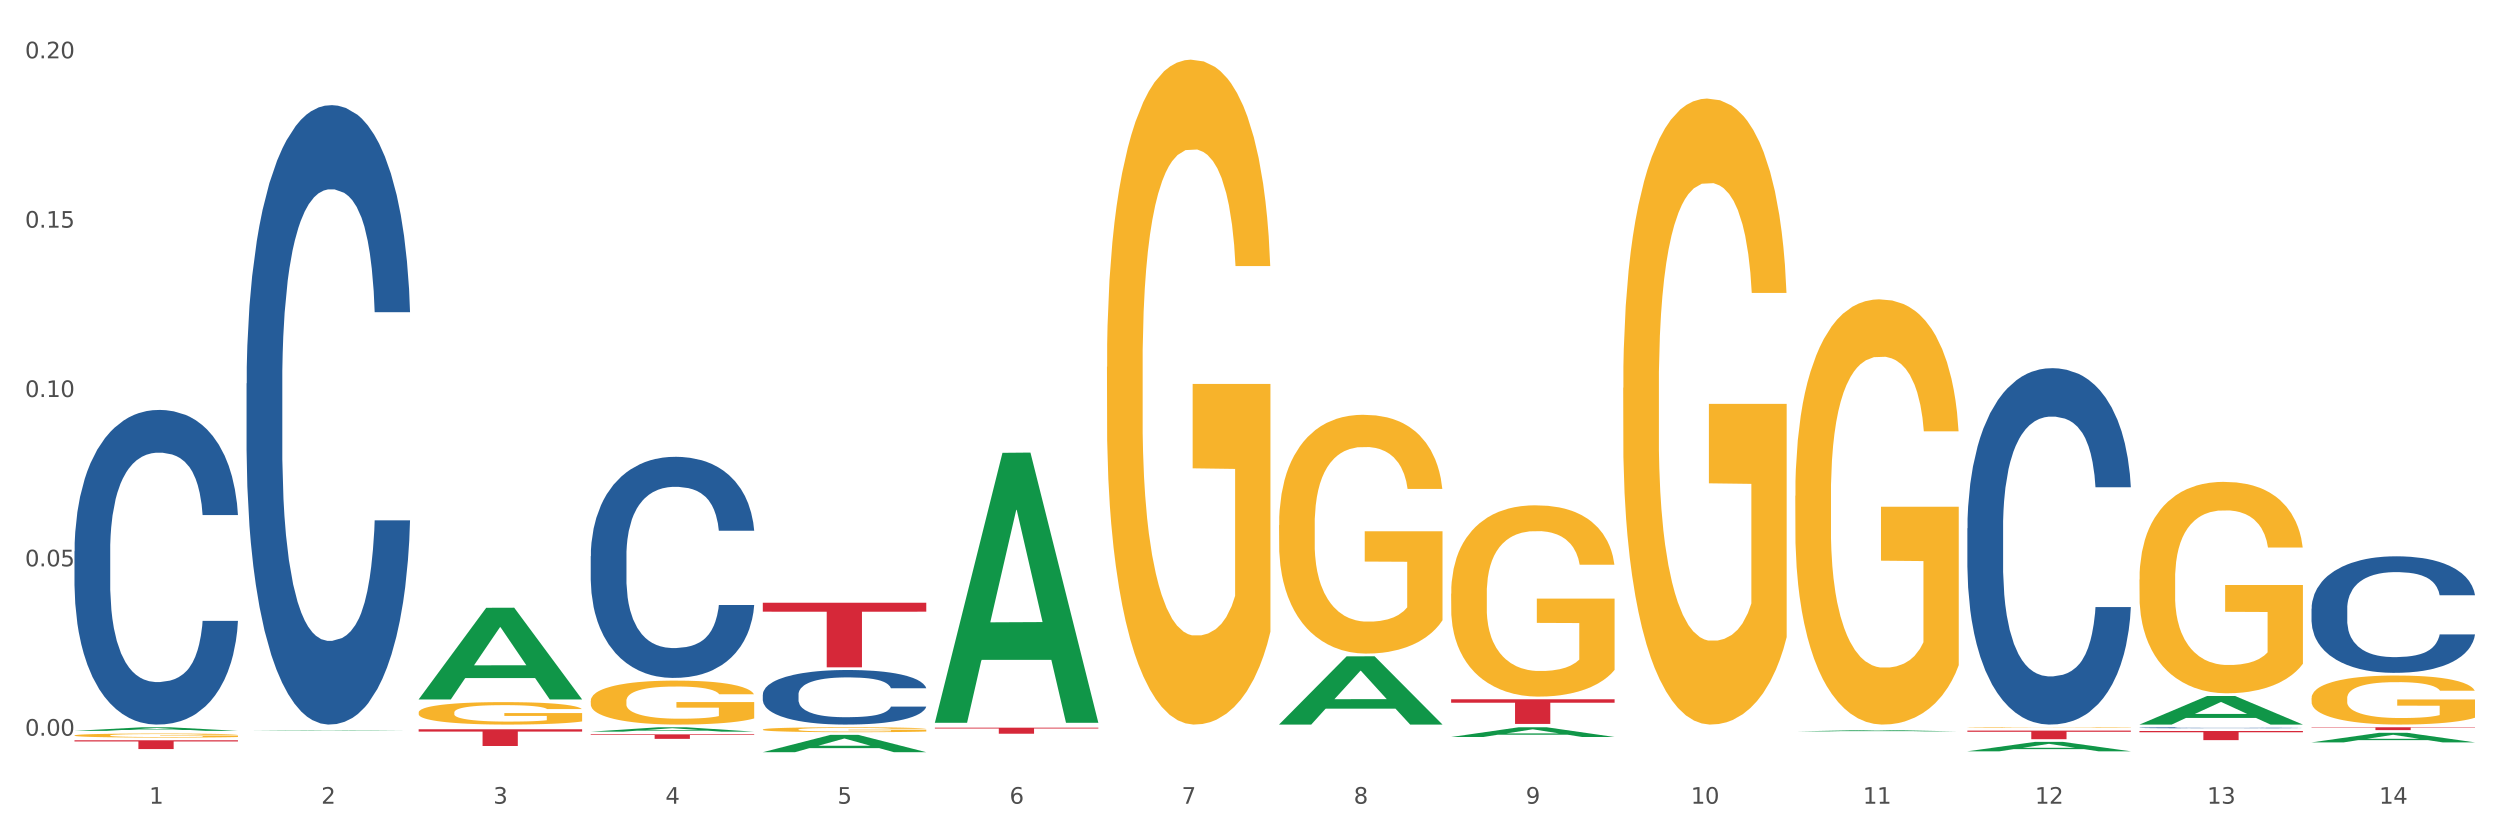 <?xml version="1.0" encoding="utf-8" standalone="no"?>
<!DOCTYPE svg PUBLIC "-//W3C//DTD SVG 1.1//EN"
  "http://www.w3.org/Graphics/SVG/1.1/DTD/svg11.dtd">
<svg xmlns:xlink="http://www.w3.org/1999/xlink" width="1080pt" height="360pt" viewBox="0 0 1080 360" xmlns="http://www.w3.org/2000/svg" version="1.1">
 <rect x="0" y="0" width="1080" height="360" fill="#333333" stroke="none"/>
 <defs>
  <style type="text/css">*{stroke-linejoin: round; stroke-linecap: butt}</style>
 </defs>
 <g id="figure_1">
  <g id="patch_1">
   <path d="M 0 360 
L 1080 360 
L 1080 0 
L 0 0 
z
" style="fill: #ffffff; stroke: #ffffff; stroke-linejoin: miter"/>
  </g>
  <g id="axes_1">
   <g id="matplotlib.axis_1">
    <g id="xtick_1">
     <g id="text_1">
      <!-- 1 -->
      <g style="fill: #4d4d4d" transform="translate(64.432 347.204) scale(0.096 -0.096)">
       <defs>
        <path id="DejaVuSans-31" d="M 794 531 
L 1825 531 
L 1825 4091 
L 703 3866 
L 703 4441 
L 1819 4666 
L 2450 4666 
L 2450 531 
L 3481 531 
L 3481 0 
L 794 0 
L 794 531 
z
" transform="scale(0.016)"/>
       </defs>
       <use xlink:href="#DejaVuSans-31"/>
      </g>
     </g>
    </g>
    <g id="xtick_2">
     <g id="text_2">
      <!-- 2 -->
      <g style="fill: #4d4d4d" transform="translate(138.771 347.204) scale(0.096 -0.096)">
       <defs>
        <path id="DejaVuSans-32" d="M 1228 531 
L 3431 531 
L 3431 0 
L 469 0 
L 469 531 
Q 828 903 1448 1529 
Q 2069 2156 2228 2338 
Q 2531 2678 2651 2914 
Q 2772 3150 2772 3378 
Q 2772 3750 2511 3984 
Q 2250 4219 1831 4219 
Q 1534 4219 1204 4116 
Q 875 4013 500 3803 
L 500 4441 
Q 881 4594 1212 4672 
Q 1544 4750 1819 4750 
Q 2544 4750 2975 4387 
Q 3406 4025 3406 3419 
Q 3406 3131 3298 2873 
Q 3191 2616 2906 2266 
Q 2828 2175 2409 1742 
Q 1991 1309 1228 531 
z
" transform="scale(0.016)"/>
       </defs>
       <use xlink:href="#DejaVuSans-32"/>
      </g>
     </g>
    </g>
    <g id="xtick_3">
     <g id="text_3">
      <!-- 3 -->
      <g style="fill: #4d4d4d" transform="translate(213.109 347.204) scale(0.096 -0.096)">
       <defs>
        <path id="DejaVuSans-33" d="M 2597 2516 
Q 3050 2419 3304 2112 
Q 3559 1806 3559 1356 
Q 3559 666 3084 287 
Q 2609 -91 1734 -91 
Q 1441 -91 1130 -33 
Q 819 25 488 141 
L 488 750 
Q 750 597 1062 519 
Q 1375 441 1716 441 
Q 2309 441 2620 675 
Q 2931 909 2931 1356 
Q 2931 1769 2642 2001 
Q 2353 2234 1838 2234 
L 1294 2234 
L 1294 2753 
L 1863 2753 
Q 2328 2753 2575 2939 
Q 2822 3125 2822 3475 
Q 2822 3834 2567 4026 
Q 2313 4219 1838 4219 
Q 1578 4219 1281 4162 
Q 984 4106 628 3988 
L 628 4550 
Q 988 4650 1302 4700 
Q 1616 4750 1894 4750 
Q 2613 4750 3031 4423 
Q 3450 4097 3450 3541 
Q 3450 3153 3228 2886 
Q 3006 2619 2597 2516 
z
" transform="scale(0.016)"/>
       </defs>
       <use xlink:href="#DejaVuSans-33"/>
      </g>
     </g>
    </g>
    <g id="xtick_4">
     <g id="text_4">
      <!-- 4 -->
      <g style="fill: #4d4d4d" transform="translate(287.448 347.204) scale(0.096 -0.096)">
       <defs>
        <path id="DejaVuSans-34" d="M 2419 4116 
L 825 1625 
L 2419 1625 
L 2419 4116 
z
M 2253 4666 
L 3047 4666 
L 3047 1625 
L 3713 1625 
L 3713 1100 
L 3047 1100 
L 3047 0 
L 2419 0 
L 2419 1100 
L 313 1100 
L 313 1709 
L 2253 4666 
z
" transform="scale(0.016)"/>
       </defs>
       <use xlink:href="#DejaVuSans-34"/>
      </g>
     </g>
    </g>
    <g id="xtick_5">
     <g id="text_5">
      <!-- 5 -->
      <g style="fill: #4d4d4d" transform="translate(361.787 347.204) scale(0.096 -0.096)">
       <defs>
        <path id="DejaVuSans-35" d="M 691 4666 
L 3169 4666 
L 3169 4134 
L 1269 4134 
L 1269 2991 
Q 1406 3038 1543 3061 
Q 1681 3084 1819 3084 
Q 2600 3084 3056 2656 
Q 3513 2228 3513 1497 
Q 3513 744 3044 326 
Q 2575 -91 1722 -91 
Q 1428 -91 1123 -41 
Q 819 9 494 109 
L 494 744 
Q 775 591 1075 516 
Q 1375 441 1709 441 
Q 2250 441 2565 725 
Q 2881 1009 2881 1497 
Q 2881 1984 2565 2268 
Q 2250 2553 1709 2553 
Q 1456 2553 1204 2497 
Q 953 2441 691 2322 
L 691 4666 
z
" transform="scale(0.016)"/>
       </defs>
       <use xlink:href="#DejaVuSans-35"/>
      </g>
     </g>
    </g>
    <g id="xtick_6">
     <g id="text_6">
      <!-- 6 -->
      <g style="fill: #4d4d4d" transform="translate(436.125 347.204) scale(0.096 -0.096)">
       <defs>
        <path id="DejaVuSans-36" d="M 2113 2584 
Q 1688 2584 1439 2293 
Q 1191 2003 1191 1497 
Q 1191 994 1439 701 
Q 1688 409 2113 409 
Q 2538 409 2786 701 
Q 3034 994 3034 1497 
Q 3034 2003 2786 2293 
Q 2538 2584 2113 2584 
z
M 3366 4563 
L 3366 3988 
Q 3128 4100 2886 4159 
Q 2644 4219 2406 4219 
Q 1781 4219 1451 3797 
Q 1122 3375 1075 2522 
Q 1259 2794 1537 2939 
Q 1816 3084 2150 3084 
Q 2853 3084 3261 2657 
Q 3669 2231 3669 1497 
Q 3669 778 3244 343 
Q 2819 -91 2113 -91 
Q 1303 -91 875 529 
Q 447 1150 447 2328 
Q 447 3434 972 4092 
Q 1497 4750 2381 4750 
Q 2619 4750 2861 4703 
Q 3103 4656 3366 4563 
z
" transform="scale(0.016)"/>
       </defs>
       <use xlink:href="#DejaVuSans-36"/>
      </g>
     </g>
    </g>
    <g id="xtick_7">
     <g id="text_7">
      <!-- 7 -->
      <g style="fill: #4d4d4d" transform="translate(510.464 347.204) scale(0.096 -0.096)">
       <defs>
        <path id="DejaVuSans-37" d="M 525 4666 
L 3525 4666 
L 3525 4397 
L 1831 0 
L 1172 0 
L 2766 4134 
L 525 4134 
L 525 4666 
z
" transform="scale(0.016)"/>
       </defs>
       <use xlink:href="#DejaVuSans-37"/>
      </g>
     </g>
    </g>
    <g id="xtick_8">
     <g id="text_8">
      <!-- 8 -->
      <g style="fill: #4d4d4d" transform="translate(584.803 347.204) scale(0.096 -0.096)">
       <defs>
        <path id="DejaVuSans-38" d="M 2034 2216 
Q 1584 2216 1326 1975 
Q 1069 1734 1069 1313 
Q 1069 891 1326 650 
Q 1584 409 2034 409 
Q 2484 409 2743 651 
Q 3003 894 3003 1313 
Q 3003 1734 2745 1975 
Q 2488 2216 2034 2216 
z
M 1403 2484 
Q 997 2584 770 2862 
Q 544 3141 544 3541 
Q 544 4100 942 4425 
Q 1341 4750 2034 4750 
Q 2731 4750 3128 4425 
Q 3525 4100 3525 3541 
Q 3525 3141 3298 2862 
Q 3072 2584 2669 2484 
Q 3125 2378 3379 2068 
Q 3634 1759 3634 1313 
Q 3634 634 3220 271 
Q 2806 -91 2034 -91 
Q 1263 -91 848 271 
Q 434 634 434 1313 
Q 434 1759 690 2068 
Q 947 2378 1403 2484 
z
M 1172 3481 
Q 1172 3119 1398 2916 
Q 1625 2713 2034 2713 
Q 2441 2713 2670 2916 
Q 2900 3119 2900 3481 
Q 2900 3844 2670 4047 
Q 2441 4250 2034 4250 
Q 1625 4250 1398 4047 
Q 1172 3844 1172 3481 
z
" transform="scale(0.016)"/>
       </defs>
       <use xlink:href="#DejaVuSans-38"/>
      </g>
     </g>
    </g>
    <g id="xtick_9">
     <g id="text_9">
      <!-- 9 -->
      <g style="fill: #4d4d4d" transform="translate(659.142 347.204) scale(0.096 -0.096)">
       <defs>
        <path id="DejaVuSans-39" d="M 703 97 
L 703 672 
Q 941 559 1184 500 
Q 1428 441 1663 441 
Q 2288 441 2617 861 
Q 2947 1281 2994 2138 
Q 2813 1869 2534 1725 
Q 2256 1581 1919 1581 
Q 1219 1581 811 2004 
Q 403 2428 403 3163 
Q 403 3881 828 4315 
Q 1253 4750 1959 4750 
Q 2769 4750 3195 4129 
Q 3622 3509 3622 2328 
Q 3622 1225 3098 567 
Q 2575 -91 1691 -91 
Q 1453 -91 1209 -44 
Q 966 3 703 97 
z
M 1959 2075 
Q 2384 2075 2632 2365 
Q 2881 2656 2881 3163 
Q 2881 3666 2632 3958 
Q 2384 4250 1959 4250 
Q 1534 4250 1286 3958 
Q 1038 3666 1038 3163 
Q 1038 2656 1286 2365 
Q 1534 2075 1959 2075 
z
" transform="scale(0.016)"/>
       </defs>
       <use xlink:href="#DejaVuSans-39"/>
      </g>
     </g>
    </g>
    <g id="xtick_10">
     <g id="text_10">
      <!-- 10 -->
      <g style="fill: #4d4d4d" transform="translate(730.426 347.204) scale(0.096 -0.096)">
       <defs>
        <path id="DejaVuSans-30" d="M 2034 4250 
Q 1547 4250 1301 3770 
Q 1056 3291 1056 2328 
Q 1056 1369 1301 889 
Q 1547 409 2034 409 
Q 2525 409 2770 889 
Q 3016 1369 3016 2328 
Q 3016 3291 2770 3770 
Q 2525 4250 2034 4250 
z
M 2034 4750 
Q 2819 4750 3233 4129 
Q 3647 3509 3647 2328 
Q 3647 1150 3233 529 
Q 2819 -91 2034 -91 
Q 1250 -91 836 529 
Q 422 1150 422 2328 
Q 422 3509 836 4129 
Q 1250 4750 2034 4750 
z
" transform="scale(0.016)"/>
       </defs>
       <use xlink:href="#DejaVuSans-31"/>
       <use xlink:href="#DejaVuSans-30" transform="translate(63.623 0)"/>
      </g>
     </g>
    </g>
    <g id="xtick_11">
     <g id="text_11">
      <!-- 11 -->
      <g style="fill: #4d4d4d" transform="translate(804.765 347.204) scale(0.096 -0.096)">
       <use xlink:href="#DejaVuSans-31"/>
       <use xlink:href="#DejaVuSans-31" transform="translate(63.623 0)"/>
      </g>
     </g>
    </g>
    <g id="xtick_12">
     <g id="text_12">
      <!-- 12 -->
      <g style="fill: #4d4d4d" transform="translate(879.104 347.204) scale(0.096 -0.096)">
       <use xlink:href="#DejaVuSans-31"/>
       <use xlink:href="#DejaVuSans-32" transform="translate(63.623 0)"/>
      </g>
     </g>
    </g>
    <g id="xtick_13">
     <g id="text_13">
      <!-- 13 -->
      <g style="fill: #4d4d4d" transform="translate(953.442 347.204) scale(0.096 -0.096)">
       <use xlink:href="#DejaVuSans-31"/>
       <use xlink:href="#DejaVuSans-33" transform="translate(63.623 0)"/>
      </g>
     </g>
    </g>
    <g id="xtick_14">
     <g id="text_14">
      <!-- 14 -->
      <g style="fill: #4d4d4d" transform="translate(1027.781 347.204) scale(0.096 -0.096)">
       <use xlink:href="#DejaVuSans-31"/>
       <use xlink:href="#DejaVuSans-34" transform="translate(63.623 0)"/>
      </g>
     </g>
    </g>
    <g id="xtick_15"/>
    <g id="xtick_16"/>
    <g id="xtick_17"/>
    <g id="xtick_18"/>
    <g id="xtick_19"/>
    <g id="xtick_20"/>
    <g id="xtick_21"/>
    <g id="xtick_22"/>
    <g id="xtick_23"/>
    <g id="xtick_24"/>
    <g id="xtick_25"/>
    <g id="xtick_26"/>
    <g id="xtick_27"/>
   </g>
   <g id="matplotlib.axis_2">
    <g id="ytick_1">
     <g id="text_15">
      <!-- 0.00 -->
      <g style="fill: #4d4d4d" transform="translate(10.8 317.822) scale(0.096 -0.096)">
       <defs>
        <path id="DejaVuSans-2e" d="M 684 794 
L 1344 794 
L 1344 0 
L 684 0 
L 684 794 
z
" transform="scale(0.016)"/>
       </defs>
       <use xlink:href="#DejaVuSans-30"/>
       <use xlink:href="#DejaVuSans-2e" transform="translate(63.623 0)"/>
       <use xlink:href="#DejaVuSans-30" transform="translate(95.41 0)"/>
       <use xlink:href="#DejaVuSans-30" transform="translate(159.033 0)"/>
      </g>
     </g>
    </g>
    <g id="ytick_2">
     <g id="text_16">
      <!-- 0.05 -->
      <g style="fill: #4d4d4d" transform="translate(10.8 244.666) scale(0.096 -0.096)">
       <use xlink:href="#DejaVuSans-30"/>
       <use xlink:href="#DejaVuSans-2e" transform="translate(63.623 0)"/>
       <use xlink:href="#DejaVuSans-30" transform="translate(95.41 0)"/>
       <use xlink:href="#DejaVuSans-35" transform="translate(159.033 0)"/>
      </g>
     </g>
    </g>
    <g id="ytick_3">
     <g id="text_17">
      <!-- 0.10 -->
      <g style="fill: #4d4d4d" transform="translate(10.8 171.51) scale(0.096 -0.096)">
       <use xlink:href="#DejaVuSans-30"/>
       <use xlink:href="#DejaVuSans-2e" transform="translate(63.623 0)"/>
       <use xlink:href="#DejaVuSans-31" transform="translate(95.41 0)"/>
       <use xlink:href="#DejaVuSans-30" transform="translate(159.033 0)"/>
      </g>
     </g>
    </g>
    <g id="ytick_4">
     <g id="text_18">
      <!-- 0.15 -->
      <g style="fill: #4d4d4d" transform="translate(10.8 98.354) scale(0.096 -0.096)">
       <use xlink:href="#DejaVuSans-30"/>
       <use xlink:href="#DejaVuSans-2e" transform="translate(63.623 0)"/>
       <use xlink:href="#DejaVuSans-31" transform="translate(95.41 0)"/>
       <use xlink:href="#DejaVuSans-35" transform="translate(159.033 0)"/>
      </g>
     </g>
    </g>
    <g id="ytick_5">
     <g id="text_19">
      <!-- 0.20 -->
      <g style="fill: #4d4d4d" transform="translate(10.8 25.198) scale(0.096 -0.096)">
       <use xlink:href="#DejaVuSans-30"/>
       <use xlink:href="#DejaVuSans-2e" transform="translate(63.623 0)"/>
       <use xlink:href="#DejaVuSans-32" transform="translate(95.41 0)"/>
       <use xlink:href="#DejaVuSans-30" transform="translate(159.033 0)"/>
      </g>
     </g>
    </g>
    <g id="ytick_6"/>
    <g id="ytick_7"/>
    <g id="ytick_8"/>
    <g id="ytick_9"/>
   </g>
   <g id="PolyCollection_1">
    <path d="M 32.175 315.731 
L 32.248 315.729 
L 61.37 314.177 
L 73.456 314.175 
L 102.797 315.734 
L 88.818 315.734 
L 82.484 315.371 
L 52.415 315.371 
L 52.197 315.376 
L 46.081 315.734 
L 32.175 315.734 
L 32.175 315.731 
L 56.201 315.154 
L 78.698 315.153 
L 67.559 314.507 
L 67.413 314.504 
L 67.267 314.509 
L 56.128 315.153 
L 56.201 315.154 
L 32.175 315.731 
z
" clip-path="url(#pd9a93846da)" style="fill: #109648"/>
    <path d="M 180.852 307.799 
L 180.936 307.79 
L 180.936 307.471 
L 181.103 307.196 
L 181.936 306.531 
L 183.187 305.982 
L 184.104 305.689 
L 185.021 305.45 
L 186.105 305.21 
L 187.439 304.962 
L 189.857 304.599 
L 191.358 304.412 
L 193.192 304.217 
L 196.528 303.934 
L 198.946 303.774 
L 201.447 303.641 
L 205.533 303.481 
L 208.201 303.41 
L 211.036 303.357 
L 214.454 303.322 
L 217.039 303.313 
L 222.709 303.34 
L 227.545 303.419 
L 229.879 303.481 
L 232.881 303.588 
L 234.465 303.659 
L 237.05 303.801 
L 239.718 303.987 
L 241.552 304.146 
L 244.304 304.448 
L 246.388 304.749 
L 248.306 305.122 
L 249.306 305.379 
L 250.057 305.618 
L 250.724 305.893 
L 251.391 306.327 
L 236.383 306.327 
L 235.799 306.017 
L 234.882 305.725 
L 233.548 305.441 
L 232.38 305.264 
L 230.379 305.042 
L 228.545 304.9 
L 226.627 304.794 
L 224.293 304.705 
L 222.458 304.661 
L 219.874 304.625 
L 214.788 304.634 
L 211.369 304.705 
L 209.034 304.794 
L 207.534 304.873 
L 206.2 304.962 
L 204.699 305.086 
L 202.948 305.272 
L 201.697 305.441 
L 200.446 305.654 
L 199.446 305.866 
L 198.529 306.115 
L 197.778 306.381 
L 197.195 306.656 
L 196.694 306.992 
L 196.277 307.551 
L 196.277 308.766 
L 196.444 309.041 
L 196.861 309.404 
L 197.361 309.679 
L 198.195 310.007 
L 198.946 310.229 
L 200.363 310.548 
L 201.947 310.814 
L 203.198 310.982 
L 204.449 311.124 
L 206.616 311.319 
L 209.034 311.479 
L 211.119 311.576 
L 213.954 311.665 
L 215.871 311.7 
L 217.539 311.718 
L 221.625 311.718 
L 224.543 311.692 
L 227.795 311.629 
L 230.296 311.55 
L 232.38 311.452 
L 234.715 311.293 
L 236.216 311.142 
L 236.216 309.289 
L 217.873 309.28 
L 217.873 308.048 
L 251.474 308.048 
L 251.474 311.665 
L 250.057 311.851 
L 248.473 312.02 
L 246.805 312.17 
L 244.304 312.356 
L 241.302 312.534 
L 238.634 312.658 
L 235.799 312.764 
L 232.464 312.862 
L 228.128 312.951 
L 225.46 312.986 
L 222.125 313.013 
L 218.206 313.021 
L 214.788 313.004 
L 211.452 312.959 
L 207.951 312.88 
L 204.532 312.764 
L 201.947 312.649 
L 199.362 312.507 
L 196.611 312.321 
L 194.443 312.144 
L 192.776 311.984 
L 190.941 311.78 
L 188.94 311.514 
L 187.439 311.275 
L 186.105 311.027 
L 184.688 310.707 
L 183.687 310.433 
L 182.687 310.087 
L 182.103 309.83 
L 181.436 309.431 
L 180.936 308.872 
L 180.852 307.799 
z
" clip-path="url(#pd9a93846da)" style="fill: #f7b32b"/>
    <path d="M 626.885 302.094 
L 697.506 302.094 
L 697.506 303.575 
L 669.726 303.585 
L 669.726 312.752 
L 654.497 312.752 
L 654.497 303.585 
L 626.885 303.575 
L 626.885 302.104 
L 626.885 302.094 
z
" clip-path="url(#pd9a93846da)" style="fill: #d62839"/>
    <path d="M 403.869 314.364 
L 474.49 314.364 
L 474.49 314.725 
L 446.71 314.727 
L 446.71 316.959 
L 431.481 316.959 
L 431.481 314.727 
L 403.869 314.725 
L 403.869 314.367 
L 403.869 314.364 
z
" clip-path="url(#pd9a93846da)" style="fill: #d62839"/>
    <path d="M 329.53 260.372 
L 400.152 260.372 
L 400.152 264.251 
L 372.371 264.277 
L 372.371 288.283 
L 357.143 288.283 
L 357.143 264.277 
L 329.53 264.251 
L 329.53 260.399 
L 329.53 260.372 
z
" clip-path="url(#pd9a93846da)" style="fill: #d62839"/>
    <path d="M 255.191 317.24 
L 325.813 317.24 
L 325.813 317.511 
L 298.033 317.513 
L 298.033 319.19 
L 282.804 319.19 
L 282.804 317.513 
L 255.191 317.511 
L 255.191 317.242 
L 255.191 317.24 
z
" clip-path="url(#pd9a93846da)" style="fill: #d62839"/>
    <path d="M 180.852 315.05 
L 251.474 315.05 
L 251.474 316.053 
L 223.694 316.06 
L 223.694 322.269 
L 208.465 322.269 
L 208.465 316.06 
L 180.852 316.053 
L 180.852 315.057 
L 180.852 315.05 
z
" clip-path="url(#pd9a93846da)" style="fill: #d62839"/>
    <path d="M 32.175 319.789 
L 102.797 319.789 
L 102.797 320.318 
L 75.017 320.322 
L 75.017 323.597 
L 59.788 323.597 
L 59.788 320.322 
L 32.175 320.318 
L 32.175 319.792 
L 32.175 319.789 
z
" clip-path="url(#pd9a93846da)" style="fill: #d62839"/>
    <path d="M 32.175 238.162 
L 32.258 238.038 
L 32.258 234.562 
L 32.509 229.845 
L 33.427 221.155 
L 34.596 214.575 
L 36.599 206.878 
L 37.684 203.65 
L 39.104 200.05 
L 42.025 194.215 
L 45.364 189.249 
L 47.702 186.518 
L 49.455 184.78 
L 53.378 181.677 
L 55.632 180.311 
L 57.969 179.194 
L 59.973 178.449 
L 63.312 177.58 
L 65.983 177.207 
L 69.072 177.083 
L 71.66 177.207 
L 75.082 177.704 
L 80.091 179.194 
L 82.011 180.063 
L 84.599 181.553 
L 87.27 183.539 
L 89.44 185.525 
L 91.945 188.38 
L 94.533 192.105 
L 97.037 196.822 
L 98.79 201.167 
L 100.209 205.761 
L 101.461 211.347 
L 102.379 217.43 
L 102.797 222.52 
L 87.52 222.52 
L 87.103 217.927 
L 86.268 212.961 
L 85.434 209.609 
L 84.515 206.878 
L 83.096 203.774 
L 81.844 201.788 
L 79.757 199.429 
L 77.837 197.94 
L 76.251 197.071 
L 74.331 196.326 
L 70.241 195.581 
L 67.319 195.581 
L 65.482 195.829 
L 63.229 196.45 
L 61.309 197.319 
L 59.055 198.809 
L 57.302 200.422 
L 55.549 202.533 
L 54.547 204.023 
L 53.044 206.754 
L 52.043 208.988 
L 50.707 212.837 
L 49.956 215.568 
L 48.62 222.644 
L 48.036 227.858 
L 47.785 231.459 
L 47.618 235.431 
L 47.618 254.798 
L 48.119 263.488 
L 48.537 267.212 
L 49.204 271.433 
L 50.457 276.895 
L 52.293 282.234 
L 54.213 286.082 
L 55.799 288.441 
L 57.302 290.179 
L 58.804 291.544 
L 60.641 292.786 
L 62.143 293.531 
L 64.397 294.276 
L 67.069 294.648 
L 69.155 294.648 
L 73.413 294.027 
L 75.333 293.407 
L 77.169 292.538 
L 79.173 291.172 
L 80.759 289.682 
L 81.677 288.565 
L 83.18 286.206 
L 84.348 283.723 
L 85.35 280.868 
L 86.018 278.385 
L 86.769 274.661 
L 87.353 270.44 
L 87.52 268.205 
L 102.797 268.205 
L 102.463 272.675 
L 101.879 277.02 
L 100.71 282.854 
L 99.792 286.206 
L 98.372 290.303 
L 96.87 293.779 
L 94.783 297.628 
L 92.863 300.483 
L 90.86 302.966 
L 88.689 305.2 
L 84.766 308.304 
L 83.347 309.173 
L 80.341 310.663 
L 78.004 311.532 
L 74.581 312.401 
L 71.075 312.897 
L 67.402 313.021 
L 64.147 312.773 
L 60.557 312.028 
L 58.303 311.283 
L 55.799 310.166 
L 52.877 308.428 
L 50.123 306.318 
L 47.535 303.835 
L 45.114 300.979 
L 42.86 297.752 
L 39.938 292.413 
L 37.768 287.199 
L 36.182 282.358 
L 35.097 278.261 
L 34.011 273.047 
L 33.427 269.447 
L 32.509 260.757 
L 32.175 252.687 
L 32.175 238.162 
z
" clip-path="url(#pd9a93846da)" style="fill: #255c99"/>
    <path d="M 106.514 165.655 
L 106.597 165.411 
L 106.597 158.568 
L 106.848 149.281 
L 107.766 132.174 
L 108.935 119.222 
L 110.938 104.07 
L 112.023 97.716 
L 113.442 90.628 
L 116.364 79.142 
L 119.703 69.367 
L 122.04 63.99 
L 123.794 60.569 
L 127.717 54.459 
L 129.971 51.771 
L 132.308 49.571 
L 134.312 48.105 
L 137.651 46.394 
L 140.322 45.661 
L 143.411 45.417 
L 145.998 45.661 
L 149.421 46.638 
L 154.43 49.571 
L 156.35 51.282 
L 158.937 54.214 
L 161.609 58.125 
L 163.779 62.035 
L 166.283 67.656 
L 168.871 74.987 
L 171.376 84.274 
L 173.129 92.828 
L 174.548 101.87 
L 175.8 112.868 
L 176.718 124.843 
L 177.135 134.863 
L 161.859 134.863 
L 161.442 125.82 
L 160.607 116.045 
L 159.772 109.446 
L 158.854 104.07 
L 157.435 97.96 
L 156.183 94.05 
L 154.096 89.406 
L 152.176 86.474 
L 150.59 84.763 
L 148.67 83.297 
L 144.579 81.83 
L 141.658 81.83 
L 139.821 82.319 
L 137.567 83.541 
L 135.647 85.252 
L 133.393 88.184 
L 131.64 91.361 
L 129.887 95.516 
L 128.886 98.449 
L 127.383 103.825 
L 126.381 108.224 
L 125.046 115.8 
L 124.294 121.177 
L 122.959 135.107 
L 122.374 145.371 
L 122.124 152.458 
L 121.957 160.279 
L 121.957 198.403 
L 122.458 215.511 
L 122.875 222.842 
L 123.543 231.151 
L 124.795 241.905 
L 126.632 252.413 
L 128.552 259.989 
L 130.138 264.633 
L 131.64 268.054 
L 133.143 270.742 
L 134.979 273.186 
L 136.482 274.653 
L 138.736 276.119 
L 141.407 276.852 
L 143.494 276.852 
L 147.751 275.63 
L 149.671 274.408 
L 151.508 272.697 
L 153.511 270.009 
L 155.097 267.076 
L 156.016 264.877 
L 157.518 260.234 
L 158.687 255.346 
L 159.689 249.725 
L 160.357 244.837 
L 161.108 237.506 
L 161.692 229.196 
L 161.859 224.797 
L 177.135 224.797 
L 176.802 233.595 
L 176.217 242.149 
L 175.049 253.635 
L 174.13 260.234 
L 172.711 268.298 
L 171.209 275.141 
L 169.122 282.717 
L 167.202 288.338 
L 165.198 293.226 
L 163.028 297.625 
L 159.104 303.735 
L 157.685 305.445 
L 154.68 308.378 
L 152.343 310.089 
L 148.92 311.8 
L 145.414 312.777 
L 141.741 313.021 
L 138.486 312.533 
L 134.896 311.066 
L 132.642 309.6 
L 130.138 307.401 
L 127.216 303.979 
L 124.461 299.824 
L 121.874 294.937 
L 119.453 289.316 
L 117.199 282.962 
L 114.277 272.453 
L 112.107 262.189 
L 110.521 252.658 
L 109.435 244.593 
L 108.35 234.328 
L 107.766 227.241 
L 106.848 210.134 
L 106.514 194.249 
L 106.514 165.655 
z
" clip-path="url(#pd9a93846da)" style="fill: #255c99"/>
    <path d="M 255.191 240.26 
L 255.275 240.173 
L 255.275 237.73 
L 255.525 234.415 
L 256.443 228.308 
L 257.612 223.685 
L 259.615 218.276 
L 260.701 216.008 
L 262.12 213.478 
L 265.041 209.377 
L 268.381 205.888 
L 270.718 203.968 
L 272.471 202.747 
L 276.394 200.566 
L 278.648 199.606 
L 280.986 198.821 
L 282.989 198.298 
L 286.328 197.687 
L 288.999 197.425 
L 292.088 197.338 
L 294.676 197.425 
L 298.098 197.774 
L 303.107 198.821 
L 305.027 199.432 
L 307.615 200.479 
L 310.286 201.875 
L 312.457 203.271 
L 314.961 205.277 
L 317.549 207.894 
L 320.053 211.209 
L 321.806 214.263 
L 323.225 217.491 
L 324.477 221.417 
L 325.396 225.691 
L 325.813 229.268 
L 310.537 229.268 
L 310.119 226.04 
L 309.284 222.551 
L 308.45 220.195 
L 307.531 218.276 
L 306.112 216.095 
L 304.86 214.699 
L 302.773 213.041 
L 300.853 211.995 
L 299.267 211.384 
L 297.347 210.86 
L 293.257 210.337 
L 290.335 210.337 
L 288.499 210.511 
L 286.245 210.948 
L 284.325 211.558 
L 282.071 212.605 
L 280.318 213.739 
L 278.565 215.222 
L 277.563 216.269 
L 276.06 218.189 
L 275.059 219.759 
L 273.723 222.463 
L 272.972 224.383 
L 271.636 229.355 
L 271.052 233.019 
L 270.801 235.549 
L 270.634 238.341 
L 270.634 251.951 
L 271.135 258.057 
L 271.553 260.675 
L 272.22 263.641 
L 273.473 267.479 
L 275.309 271.231 
L 277.229 273.935 
L 278.815 275.593 
L 280.318 276.814 
L 281.82 277.774 
L 283.657 278.646 
L 285.159 279.17 
L 287.413 279.693 
L 290.085 279.955 
L 292.172 279.955 
L 296.429 279.518 
L 298.349 279.082 
L 300.185 278.472 
L 302.189 277.512 
L 303.775 276.465 
L 304.693 275.68 
L 306.196 274.022 
L 307.364 272.278 
L 308.366 270.271 
L 309.034 268.526 
L 309.785 265.909 
L 310.37 262.943 
L 310.537 261.373 
L 325.813 261.373 
L 325.479 264.513 
L 324.895 267.567 
L 323.726 271.667 
L 322.808 274.022 
L 321.389 276.901 
L 319.886 279.344 
L 317.799 282.048 
L 315.879 284.055 
L 313.876 285.8 
L 311.705 287.37 
L 307.782 289.551 
L 306.363 290.162 
L 303.358 291.209 
L 301.02 291.819 
L 297.598 292.43 
L 294.092 292.779 
L 290.419 292.866 
L 287.163 292.692 
L 283.573 292.168 
L 281.32 291.645 
L 278.815 290.86 
L 275.893 289.638 
L 273.139 288.155 
L 270.551 286.41 
L 268.13 284.404 
L 265.876 282.136 
L 262.955 278.384 
L 260.784 274.72 
L 259.198 271.318 
L 258.113 268.439 
L 257.028 264.775 
L 256.443 262.245 
L 255.525 256.138 
L 255.191 250.468 
L 255.191 240.26 
z
" clip-path="url(#pd9a93846da)" style="fill: #255c99"/>
    <path d="M 329.53 300.034 
L 329.613 300.012 
L 329.613 299.409 
L 329.864 298.591 
L 330.782 297.083 
L 331.951 295.941 
L 333.954 294.606 
L 335.039 294.046 
L 336.458 293.421 
L 339.38 292.409 
L 342.719 291.547 
L 345.057 291.074 
L 346.81 290.772 
L 350.733 290.234 
L 352.987 289.997 
L 355.324 289.803 
L 357.328 289.674 
L 360.667 289.523 
L 363.338 289.458 
L 366.427 289.437 
L 369.015 289.458 
L 372.437 289.544 
L 377.446 289.803 
L 379.366 289.954 
L 381.954 290.212 
L 384.625 290.557 
L 386.795 290.901 
L 389.3 291.397 
L 391.887 292.043 
L 394.392 292.861 
L 396.145 293.615 
L 397.564 294.412 
L 398.816 295.381 
L 399.734 296.437 
L 400.152 297.32 
L 384.875 297.32 
L 384.458 296.523 
L 383.623 295.661 
L 382.788 295.08 
L 381.87 294.606 
L 380.451 294.067 
L 379.199 293.723 
L 377.112 293.314 
L 375.192 293.055 
L 373.606 292.904 
L 371.686 292.775 
L 367.595 292.646 
L 364.674 292.646 
L 362.837 292.689 
L 360.583 292.797 
L 358.663 292.947 
L 356.41 293.206 
L 354.656 293.486 
L 352.903 293.852 
L 351.902 294.111 
L 350.399 294.584 
L 349.397 294.972 
L 348.062 295.64 
L 347.31 296.114 
L 345.975 297.341 
L 345.391 298.246 
L 345.14 298.871 
L 344.973 299.56 
L 344.973 302.92 
L 345.474 304.428 
L 345.891 305.074 
L 346.559 305.806 
L 347.811 306.754 
L 349.648 307.68 
L 351.568 308.348 
L 353.154 308.757 
L 354.656 309.058 
L 356.159 309.295 
L 357.996 309.511 
L 359.498 309.64 
L 361.752 309.769 
L 364.423 309.834 
L 366.51 309.834 
L 370.768 309.726 
L 372.688 309.618 
L 374.524 309.468 
L 376.528 309.231 
L 378.114 308.972 
L 379.032 308.778 
L 380.534 308.369 
L 381.703 307.938 
L 382.705 307.443 
L 383.373 307.012 
L 384.124 306.366 
L 384.708 305.634 
L 384.875 305.246 
L 400.152 305.246 
L 399.818 306.021 
L 399.233 306.775 
L 398.065 307.788 
L 397.146 308.369 
L 395.727 309.08 
L 394.225 309.683 
L 392.138 310.351 
L 390.218 310.846 
L 388.214 311.277 
L 386.044 311.665 
L 382.121 312.203 
L 380.701 312.354 
L 377.696 312.612 
L 375.359 312.763 
L 371.936 312.914 
L 368.43 313 
L 364.757 313.021 
L 361.502 312.978 
L 357.912 312.849 
L 355.658 312.72 
L 353.154 312.526 
L 350.232 312.225 
L 347.477 311.858 
L 344.89 311.428 
L 342.469 310.932 
L 340.215 310.372 
L 337.293 309.446 
L 335.123 308.541 
L 333.537 307.701 
L 332.452 306.991 
L 331.366 306.086 
L 330.782 305.461 
L 329.864 303.954 
L 329.53 302.554 
L 329.53 300.034 
z
" clip-path="url(#pd9a93846da)" style="fill: #255c99"/>
    <path d="M 924.24 315.792 
L 994.861 315.792 
L 994.861 316.341 
L 967.081 316.345 
L 967.081 319.74 
L 951.852 319.74 
L 951.852 316.345 
L 924.24 316.341 
L 924.24 315.796 
L 924.24 315.792 
z
" clip-path="url(#pd9a93846da)" style="fill: #d62839"/>
    <path d="M 849.901 228.229 
L 849.984 228.089 
L 849.984 224.151 
L 850.235 218.808 
L 851.153 208.965 
L 852.322 201.512 
L 854.325 192.794 
L 855.41 189.138 
L 856.829 185.06 
L 859.751 178.451 
L 863.09 172.826 
L 865.428 169.732 
L 867.181 167.764 
L 871.104 164.248 
L 873.358 162.702 
L 875.695 161.436 
L 877.699 160.592 
L 881.038 159.608 
L 883.709 159.186 
L 886.798 159.045 
L 889.386 159.186 
L 892.808 159.749 
L 897.817 161.436 
L 899.737 162.42 
L 902.325 164.108 
L 904.996 166.358 
L 907.166 168.607 
L 909.671 171.842 
L 912.258 176.06 
L 914.763 181.404 
L 916.516 186.325 
L 917.935 191.528 
L 919.187 197.856 
L 920.105 204.746 
L 920.523 210.511 
L 905.246 210.511 
L 904.829 205.309 
L 903.994 199.684 
L 903.159 195.887 
L 902.241 192.794 
L 900.822 189.278 
L 899.57 187.028 
L 897.483 184.357 
L 895.563 182.669 
L 893.977 181.685 
L 892.057 180.841 
L 887.966 179.997 
L 885.045 179.997 
L 883.208 180.279 
L 880.954 180.982 
L 879.034 181.966 
L 876.78 183.654 
L 875.027 185.482 
L 873.274 187.872 
L 872.273 189.559 
L 870.77 192.653 
L 869.768 195.184 
L 868.433 199.543 
L 867.681 202.637 
L 866.346 210.652 
L 865.761 216.558 
L 865.511 220.636 
L 865.344 225.136 
L 865.344 247.072 
L 865.845 256.915 
L 866.262 261.134 
L 866.93 265.915 
L 868.182 272.102 
L 870.019 278.148 
L 871.939 282.507 
L 873.525 285.179 
L 875.027 287.148 
L 876.53 288.695 
L 878.367 290.101 
L 879.869 290.945 
L 882.123 291.788 
L 884.794 292.21 
L 886.881 292.21 
L 891.139 291.507 
L 893.059 290.804 
L 894.895 289.82 
L 896.899 288.273 
L 898.485 286.585 
L 899.403 285.32 
L 900.905 282.648 
L 902.074 279.836 
L 903.076 276.602 
L 903.744 273.789 
L 904.495 269.571 
L 905.079 264.79 
L 905.246 262.259 
L 920.523 262.259 
L 920.189 267.321 
L 919.604 272.242 
L 918.436 278.851 
L 917.517 282.648 
L 916.098 287.288 
L 914.596 291.226 
L 912.509 295.585 
L 910.589 298.819 
L 908.585 301.631 
L 906.415 304.163 
L 902.491 307.678 
L 901.072 308.662 
L 898.067 310.35 
L 895.73 311.334 
L 892.307 312.318 
L 888.801 312.881 
L 885.128 313.021 
L 881.873 312.74 
L 878.283 311.897 
L 876.029 311.053 
L 873.525 309.787 
L 870.603 307.819 
L 867.848 305.428 
L 865.261 302.616 
L 862.84 299.382 
L 860.586 295.726 
L 857.664 289.679 
L 855.494 283.773 
L 853.908 278.289 
L 852.823 273.649 
L 851.737 267.743 
L 851.153 263.665 
L 850.235 253.822 
L 849.901 244.681 
L 849.901 228.229 
z
" clip-path="url(#pd9a93846da)" style="fill: #255c99"/>
    <path d="M 998.578 262.945 
L 998.662 262.899 
L 998.662 261.611 
L 998.912 259.864 
L 999.83 256.645 
L 1000.999 254.208 
L 1003.003 251.357 
L 1004.088 250.161 
L 1005.507 248.827 
L 1008.429 246.666 
L 1011.768 244.827 
L 1014.105 243.815 
L 1015.858 243.171 
L 1019.781 242.022 
L 1022.035 241.516 
L 1024.373 241.102 
L 1026.376 240.826 
L 1029.715 240.504 
L 1032.387 240.366 
L 1035.475 240.32 
L 1038.063 240.366 
L 1041.486 240.55 
L 1046.494 241.102 
L 1048.414 241.424 
L 1051.002 241.976 
L 1053.673 242.711 
L 1055.844 243.447 
L 1058.348 244.505 
L 1060.936 245.884 
L 1063.44 247.632 
L 1065.193 249.241 
L 1066.612 250.943 
L 1067.864 253.012 
L 1068.783 255.265 
L 1069.2 257.151 
L 1053.924 257.151 
L 1053.506 255.449 
L 1052.671 253.61 
L 1051.837 252.368 
L 1050.918 251.357 
L 1049.499 250.207 
L 1048.247 249.471 
L 1046.16 248.598 
L 1044.24 248.046 
L 1042.654 247.724 
L 1040.734 247.448 
L 1036.644 247.172 
L 1033.722 247.172 
L 1031.886 247.264 
L 1029.632 247.494 
L 1027.712 247.816 
L 1025.458 248.368 
L 1023.705 248.965 
L 1021.952 249.747 
L 1020.95 250.299 
L 1019.448 251.311 
L 1018.446 252.138 
L 1017.11 253.564 
L 1016.359 254.576 
L 1015.023 257.197 
L 1014.439 259.128 
L 1014.188 260.462 
L 1014.022 261.933 
L 1014.022 269.107 
L 1014.522 272.326 
L 1014.94 273.705 
L 1015.608 275.269 
L 1016.86 277.292 
L 1018.696 279.269 
L 1020.616 280.695 
L 1022.202 281.569 
L 1023.705 282.212 
L 1025.207 282.718 
L 1027.044 283.178 
L 1028.547 283.454 
L 1030.8 283.73 
L 1033.472 283.868 
L 1035.559 283.868 
L 1039.816 283.638 
L 1041.736 283.408 
L 1043.572 283.086 
L 1045.576 282.58 
L 1047.162 282.028 
L 1048.08 281.615 
L 1049.583 280.741 
L 1050.752 279.821 
L 1051.753 278.764 
L 1052.421 277.844 
L 1053.172 276.464 
L 1053.757 274.901 
L 1053.924 274.073 
L 1069.2 274.073 
L 1068.866 275.729 
L 1068.282 277.338 
L 1067.113 279.499 
L 1066.195 280.741 
L 1064.776 282.258 
L 1063.273 283.546 
L 1061.186 284.972 
L 1059.266 286.029 
L 1057.263 286.949 
L 1055.092 287.777 
L 1051.169 288.926 
L 1049.75 289.248 
L 1046.745 289.8 
L 1044.407 290.122 
L 1040.985 290.444 
L 1037.479 290.628 
L 1033.806 290.674 
L 1030.55 290.582 
L 1026.96 290.306 
L 1024.707 290.03 
L 1022.202 289.616 
L 1019.281 288.972 
L 1016.526 288.19 
L 1013.938 287.271 
L 1011.517 286.213 
L 1009.263 285.017 
L 1006.342 283.04 
L 1004.171 281.109 
L 1002.585 279.315 
L 1001.5 277.798 
L 1000.415 275.867 
L 999.83 274.533 
L 998.912 271.314 
L 998.578 268.325 
L 998.578 262.945 
z
" clip-path="url(#pd9a93846da)" style="fill: #255c99"/>
    <path d="M 998.578 301.621 
L 998.662 301.602 
L 998.662 300.905 
L 998.828 300.305 
L 999.662 298.853 
L 1000.913 297.653 
L 1001.83 297.015 
L 1002.747 296.492 
L 1003.831 295.969 
L 1005.165 295.427 
L 1007.583 294.634 
L 1009.084 294.227 
L 1010.918 293.802 
L 1014.253 293.182 
L 1016.671 292.834 
L 1019.173 292.543 
L 1023.258 292.195 
L 1025.926 292.04 
L 1028.761 291.924 
L 1032.18 291.847 
L 1034.765 291.827 
L 1040.434 291.885 
L 1045.27 292.06 
L 1047.605 292.195 
L 1050.607 292.427 
L 1052.191 292.582 
L 1054.775 292.892 
L 1057.444 293.298 
L 1059.278 293.647 
L 1062.029 294.305 
L 1064.114 294.963 
L 1066.032 295.776 
L 1067.032 296.337 
L 1067.783 296.86 
L 1068.45 297.46 
L 1069.117 298.408 
L 1054.108 298.408 
L 1053.525 297.731 
L 1052.608 297.092 
L 1051.274 296.473 
L 1050.106 296.085 
L 1048.105 295.602 
L 1046.271 295.292 
L 1044.353 295.06 
L 1042.019 294.866 
L 1040.184 294.769 
L 1037.599 294.692 
L 1032.513 294.711 
L 1029.095 294.866 
L 1026.76 295.06 
L 1025.259 295.234 
L 1023.925 295.427 
L 1022.425 295.698 
L 1020.674 296.105 
L 1019.423 296.473 
L 1018.172 296.937 
L 1017.172 297.402 
L 1016.255 297.944 
L 1015.504 298.524 
L 1014.92 299.124 
L 1014.42 299.86 
L 1014.003 301.079 
L 1014.003 303.731 
L 1014.17 304.331 
L 1014.587 305.124 
L 1015.087 305.724 
L 1015.921 306.441 
L 1016.671 306.924 
L 1018.089 307.621 
L 1019.673 308.202 
L 1020.924 308.57 
L 1022.174 308.879 
L 1024.342 309.305 
L 1026.76 309.654 
L 1028.845 309.867 
L 1031.68 310.06 
L 1033.597 310.137 
L 1035.265 310.176 
L 1039.35 310.176 
L 1042.269 310.118 
L 1045.52 309.983 
L 1048.022 309.808 
L 1050.106 309.596 
L 1052.441 309.247 
L 1053.942 308.918 
L 1053.942 304.873 
L 1035.598 304.853 
L 1035.598 302.163 
L 1069.2 302.163 
L 1069.2 310.06 
L 1067.783 310.467 
L 1066.198 310.834 
L 1064.531 311.163 
L 1062.029 311.57 
L 1059.028 311.957 
L 1056.36 312.228 
L 1053.525 312.46 
L 1050.19 312.673 
L 1045.854 312.867 
L 1043.186 312.944 
L 1039.851 313.002 
L 1035.932 313.021 
L 1032.513 312.983 
L 1029.178 312.886 
L 1025.676 312.712 
L 1022.258 312.46 
L 1019.673 312.209 
L 1017.088 311.899 
L 1014.337 311.492 
L 1012.169 311.105 
L 1010.501 310.757 
L 1008.667 310.312 
L 1006.666 309.731 
L 1005.165 309.208 
L 1003.831 308.666 
L 1002.414 307.97 
L 1001.413 307.37 
L 1000.413 306.615 
L 999.829 306.054 
L 999.162 305.183 
L 998.662 303.963 
L 998.578 301.621 
z
" clip-path="url(#pd9a93846da)" style="fill: #f7b32b"/>
    <path d="M 924.24 250.371 
L 924.323 250.288 
L 924.323 247.285 
L 924.49 244.699 
L 925.323 238.442 
L 926.574 233.27 
L 927.491 230.517 
L 928.408 228.265 
L 929.492 226.013 
L 930.826 223.677 
L 933.244 220.257 
L 934.745 218.505 
L 936.58 216.67 
L 939.915 214.001 
L 942.333 212.499 
L 944.834 211.248 
L 948.92 209.746 
L 951.588 209.079 
L 954.423 208.578 
L 957.841 208.245 
L 960.426 208.161 
L 966.096 208.411 
L 970.932 209.162 
L 973.266 209.746 
L 976.268 210.747 
L 977.852 211.415 
L 980.437 212.749 
L 983.105 214.501 
L 984.939 216.003 
L 987.691 218.839 
L 989.775 221.675 
L 991.693 225.179 
L 992.693 227.598 
L 993.444 229.85 
L 994.111 232.436 
L 994.778 236.524 
L 979.77 236.524 
L 979.186 233.604 
L 978.269 230.851 
L 976.935 228.182 
L 975.768 226.513 
L 973.766 224.428 
L 971.932 223.093 
L 970.014 222.092 
L 967.68 221.258 
L 965.845 220.841 
L 963.261 220.507 
L 958.175 220.591 
L 954.756 221.258 
L 952.422 222.092 
L 950.921 222.843 
L 949.587 223.677 
L 948.086 224.845 
L 946.335 226.597 
L 945.084 228.182 
L 943.834 230.184 
L 942.833 232.186 
L 941.916 234.522 
L 941.165 237.024 
L 940.582 239.61 
L 940.081 242.78 
L 939.665 248.035 
L 939.665 259.464 
L 939.831 262.05 
L 940.248 265.47 
L 940.749 268.056 
L 941.582 271.143 
L 942.333 273.228 
L 943.75 276.231 
L 945.334 278.734 
L 946.585 280.319 
L 947.836 281.653 
L 950.004 283.489 
L 952.422 284.99 
L 954.506 285.908 
L 957.341 286.742 
L 959.259 287.076 
L 960.926 287.242 
L 965.012 287.242 
L 967.93 286.992 
L 971.182 286.408 
L 973.683 285.657 
L 975.768 284.74 
L 978.102 283.238 
L 979.603 281.82 
L 979.603 264.386 
L 961.26 264.302 
L 961.26 252.707 
L 994.861 252.707 
L 994.861 286.742 
L 993.444 288.494 
L 991.86 290.079 
L 990.192 291.497 
L 987.691 293.249 
L 984.689 294.917 
L 982.021 296.085 
L 979.186 297.086 
L 975.851 298.003 
L 971.515 298.838 
L 968.847 299.171 
L 965.512 299.422 
L 961.593 299.505 
L 958.175 299.338 
L 954.84 298.921 
L 951.338 298.17 
L 947.919 297.086 
L 945.334 296.001 
L 942.75 294.667 
L 939.998 292.915 
L 937.83 291.247 
L 936.163 289.745 
L 934.328 287.826 
L 932.327 285.324 
L 930.826 283.071 
L 929.492 280.736 
L 928.075 277.733 
L 927.074 275.147 
L 926.074 271.893 
L 925.49 269.474 
L 924.823 265.72 
L 924.323 260.465 
L 924.24 250.371 
z
" clip-path="url(#pd9a93846da)" style="fill: #f7b32b"/>
    <path d="M 849.901 314.315 
L 849.984 314.314 
L 849.984 314.304 
L 850.151 314.296 
L 850.985 314.275 
L 852.235 314.258 
L 853.153 314.249 
L 854.07 314.242 
L 855.154 314.234 
L 856.488 314.226 
L 858.906 314.215 
L 860.407 314.209 
L 862.241 314.203 
L 865.576 314.194 
L 867.994 314.189 
L 870.495 314.185 
L 874.581 314.18 
L 877.249 314.178 
L 880.084 314.176 
L 883.502 314.175 
L 886.087 314.175 
L 891.757 314.176 
L 896.593 314.178 
L 898.927 314.18 
L 901.929 314.184 
L 903.513 314.186 
L 906.098 314.19 
L 908.766 314.196 
L 910.601 314.201 
L 913.352 314.21 
L 915.436 314.22 
L 917.354 314.231 
L 918.355 314.239 
L 919.105 314.247 
L 919.772 314.255 
L 920.439 314.269 
L 905.431 314.269 
L 904.847 314.259 
L 903.93 314.25 
L 902.596 314.241 
L 901.429 314.236 
L 899.428 314.229 
L 897.593 314.224 
L 895.676 314.221 
L 893.341 314.218 
L 891.507 314.217 
L 888.922 314.216 
L 883.836 314.216 
L 880.417 314.218 
L 878.083 314.221 
L 876.582 314.224 
L 875.248 314.226 
L 873.747 314.23 
L 871.996 314.236 
L 870.745 314.241 
L 869.495 314.248 
L 868.494 314.254 
L 867.577 314.262 
L 866.827 314.27 
L 866.243 314.279 
L 865.743 314.29 
L 865.326 314.307 
L 865.326 314.345 
L 865.493 314.353 
L 865.91 314.364 
L 866.41 314.373 
L 867.244 314.383 
L 867.994 314.39 
L 869.411 314.4 
L 870.996 314.408 
L 872.246 314.414 
L 873.497 314.418 
L 875.665 314.424 
L 878.083 314.429 
L 880.167 314.432 
L 883.002 314.435 
L 884.92 314.436 
L 886.587 314.436 
L 890.673 314.436 
L 893.591 314.436 
L 896.843 314.434 
L 899.344 314.431 
L 901.429 314.428 
L 903.763 314.423 
L 905.264 314.419 
L 905.264 314.361 
L 886.921 314.361 
L 886.921 314.322 
L 920.523 314.322 
L 920.523 314.435 
L 919.105 314.441 
L 917.521 314.446 
L 915.853 314.45 
L 913.352 314.456 
L 910.35 314.462 
L 907.682 314.466 
L 904.847 314.469 
L 901.512 314.472 
L 897.177 314.475 
L 894.508 314.476 
L 891.173 314.477 
L 887.254 314.477 
L 883.836 314.476 
L 880.501 314.475 
L 876.999 314.473 
L 873.58 314.469 
L 870.996 314.465 
L 868.411 314.461 
L 865.659 314.455 
L 863.492 314.45 
L 861.824 314.445 
L 859.99 314.438 
L 857.989 314.43 
L 856.488 314.423 
L 855.154 314.415 
L 853.736 314.405 
L 852.736 314.396 
L 851.735 314.386 
L 851.151 314.378 
L 850.484 314.365 
L 849.984 314.348 
L 849.901 314.315 
z
" clip-path="url(#pd9a93846da)" style="fill: #f7b32b"/>
    <path d="M 775.562 214.197 
L 775.645 214.029 
L 775.645 207.989 
L 775.812 202.788 
L 776.646 190.204 
L 777.897 179.801 
L 778.814 174.265 
L 779.731 169.734 
L 780.815 165.204 
L 782.149 160.506 
L 784.567 153.627 
L 786.068 150.104 
L 787.902 146.413 
L 791.237 141.043 
L 793.655 138.023 
L 796.157 135.507 
L 800.242 132.487 
L 802.91 131.144 
L 805.745 130.138 
L 809.164 129.466 
L 811.748 129.299 
L 817.418 129.802 
L 822.254 131.312 
L 824.589 132.487 
L 827.59 134.5 
L 829.175 135.842 
L 831.759 138.527 
L 834.427 142.05 
L 836.262 145.07 
L 839.013 150.775 
L 841.098 156.48 
L 843.015 163.526 
L 844.016 168.392 
L 844.766 172.922 
L 845.433 178.124 
L 846.1 186.345 
L 831.092 186.345 
L 830.509 180.473 
L 829.592 174.936 
L 828.257 169.567 
L 827.09 166.211 
L 825.089 162.016 
L 823.255 159.332 
L 821.337 157.318 
L 819.002 155.641 
L 817.168 154.802 
L 814.583 154.131 
L 809.497 154.298 
L 806.079 155.641 
L 803.744 157.318 
L 802.243 158.829 
L 800.909 160.506 
L 799.408 162.855 
L 797.657 166.379 
L 796.407 169.567 
L 795.156 173.593 
L 794.156 177.62 
L 793.238 182.318 
L 792.488 187.352 
L 791.904 192.553 
L 791.404 198.929 
L 790.987 209.499 
L 790.987 232.485 
L 791.154 237.687 
L 791.571 244.566 
L 792.071 249.767 
L 792.905 255.975 
L 793.655 260.17 
L 795.073 266.21 
L 796.657 271.243 
L 797.908 274.431 
L 799.158 277.116 
L 801.326 280.807 
L 803.744 283.827 
L 805.829 285.673 
L 808.663 287.351 
L 810.581 288.022 
L 812.249 288.357 
L 816.334 288.357 
L 819.253 287.854 
L 822.504 286.679 
L 825.006 285.169 
L 827.09 283.324 
L 829.425 280.304 
L 830.926 277.451 
L 830.926 242.385 
L 812.582 242.217 
L 812.582 218.895 
L 846.184 218.895 
L 846.184 287.351 
L 844.766 290.874 
L 843.182 294.062 
L 841.515 296.914 
L 839.013 300.438 
L 836.012 303.793 
L 833.344 306.142 
L 830.509 308.156 
L 827.174 310.001 
L 822.838 311.679 
L 820.17 312.35 
L 816.835 312.854 
L 812.916 313.021 
L 809.497 312.686 
L 806.162 311.847 
L 802.66 310.337 
L 799.242 308.156 
L 796.657 305.975 
L 794.072 303.29 
L 791.321 299.767 
L 789.153 296.411 
L 787.485 293.391 
L 785.651 289.532 
L 783.65 284.498 
L 782.149 279.968 
L 780.815 275.27 
L 779.398 269.23 
L 778.397 264.029 
L 777.396 257.485 
L 776.813 252.619 
L 776.146 245.069 
L 775.645 234.499 
L 775.562 214.197 
z
" clip-path="url(#pd9a93846da)" style="fill: #f7b32b"/>
    <path d="M 701.223 167.545 
L 701.307 167.298 
L 701.307 158.407 
L 701.474 150.75 
L 702.307 132.226 
L 703.558 116.913 
L 704.475 108.762 
L 705.392 102.094 
L 706.476 95.425 
L 707.81 88.509 
L 710.228 78.383 
L 711.729 73.196 
L 713.563 67.762 
L 716.899 59.859 
L 719.317 55.413 
L 721.818 51.708 
L 725.903 47.262 
L 728.572 45.286 
L 731.406 43.804 
L 734.825 42.816 
L 737.41 42.569 
L 743.08 43.31 
L 747.915 45.533 
L 750.25 47.262 
L 753.252 50.226 
L 754.836 52.202 
L 757.421 56.154 
L 760.089 61.341 
L 761.923 65.786 
L 764.675 74.184 
L 766.759 82.582 
L 768.677 92.955 
L 769.677 100.118 
L 770.428 106.786 
L 771.095 114.443 
L 771.762 126.545 
L 756.754 126.545 
L 756.17 117.901 
L 755.253 109.75 
L 753.919 101.847 
L 752.751 96.907 
L 750.75 90.732 
L 748.916 86.78 
L 746.998 83.816 
L 744.664 81.347 
L 742.829 80.112 
L 740.245 79.124 
L 735.159 79.371 
L 731.74 81.347 
L 729.405 83.816 
L 727.905 86.039 
L 726.571 88.509 
L 725.07 91.967 
L 723.319 97.154 
L 722.068 101.847 
L 720.817 107.774 
L 719.817 113.702 
L 718.9 120.618 
L 718.149 128.027 
L 717.566 135.684 
L 717.065 145.07 
L 716.648 160.63 
L 716.648 194.467 
L 716.815 202.124 
L 717.232 212.25 
L 717.732 219.907 
L 718.566 229.045 
L 719.317 235.22 
L 720.734 244.112 
L 722.318 251.521 
L 723.569 256.214 
L 724.82 260.166 
L 726.987 265.6 
L 729.405 270.046 
L 731.49 272.762 
L 734.325 275.232 
L 736.242 276.22 
L 737.91 276.714 
L 741.996 276.714 
L 744.914 275.973 
L 748.166 274.244 
L 750.667 272.021 
L 752.751 269.305 
L 755.086 264.859 
L 756.587 260.66 
L 756.587 209.039 
L 738.244 208.792 
L 738.244 174.461 
L 771.845 174.461 
L 771.845 275.232 
L 770.428 280.419 
L 768.844 285.112 
L 767.176 289.311 
L 764.675 294.497 
L 761.673 299.437 
L 759.005 302.895 
L 756.17 305.859 
L 752.835 308.576 
L 748.499 311.046 
L 745.831 312.033 
L 742.496 312.774 
L 738.577 313.021 
L 735.159 312.527 
L 731.823 311.293 
L 728.321 309.07 
L 724.903 305.859 
L 722.318 302.648 
L 719.733 298.696 
L 716.982 293.509 
L 714.814 288.57 
L 713.147 284.124 
L 711.312 278.443 
L 709.311 271.033 
L 707.81 264.365 
L 706.476 257.449 
L 705.059 248.558 
L 704.058 240.901 
L 703.058 231.268 
L 702.474 224.106 
L 701.807 212.991 
L 701.307 197.431 
L 701.223 167.545 
z
" clip-path="url(#pd9a93846da)" style="fill: #f7b32b"/>
    <path d="M 626.885 256.482 
L 626.968 256.406 
L 626.968 253.689 
L 627.135 251.349 
L 627.969 245.688 
L 629.219 241.008 
L 630.136 238.517 
L 631.054 236.479 
L 632.138 234.441 
L 633.472 232.328 
L 635.89 229.233 
L 637.39 227.648 
L 639.225 225.988 
L 642.56 223.572 
L 644.978 222.214 
L 647.479 221.081 
L 651.565 219.723 
L 654.233 219.119 
L 657.068 218.666 
L 660.486 218.364 
L 663.071 218.289 
L 668.741 218.515 
L 673.577 219.194 
L 675.911 219.723 
L 678.913 220.629 
L 680.497 221.232 
L 683.082 222.44 
L 685.75 224.025 
L 687.584 225.384 
L 690.336 227.95 
L 692.42 230.516 
L 694.338 233.687 
L 695.339 235.876 
L 696.089 237.914 
L 696.756 240.253 
L 697.423 243.952 
L 682.415 243.952 
L 681.831 241.31 
L 680.914 238.819 
L 679.58 236.404 
L 678.413 234.894 
L 676.412 233.007 
L 674.577 231.8 
L 672.66 230.894 
L 670.325 230.139 
L 668.491 229.762 
L 665.906 229.46 
L 660.82 229.535 
L 657.401 230.139 
L 655.067 230.894 
L 653.566 231.573 
L 652.232 232.328 
L 650.731 233.385 
L 648.98 234.97 
L 647.729 236.404 
L 646.479 238.216 
L 645.478 240.027 
L 644.561 242.14 
L 643.811 244.405 
L 643.227 246.745 
L 642.727 249.613 
L 642.31 254.368 
L 642.31 264.709 
L 642.476 267.049 
L 642.893 270.144 
L 643.394 272.484 
L 644.227 275.276 
L 644.978 277.163 
L 646.395 279.881 
L 647.979 282.145 
L 649.23 283.579 
L 650.481 284.787 
L 652.649 286.448 
L 655.067 287.806 
L 657.151 288.637 
L 659.986 289.391 
L 661.904 289.693 
L 663.571 289.844 
L 667.657 289.844 
L 670.575 289.618 
L 673.827 289.089 
L 676.328 288.41 
L 678.413 287.58 
L 680.747 286.221 
L 682.248 284.938 
L 682.248 269.163 
L 663.905 269.087 
L 663.905 258.595 
L 697.506 258.595 
L 697.506 289.391 
L 696.089 290.976 
L 694.505 292.411 
L 692.837 293.694 
L 690.336 295.279 
L 687.334 296.788 
L 684.666 297.845 
L 681.831 298.751 
L 678.496 299.581 
L 674.16 300.336 
L 671.492 300.638 
L 668.157 300.864 
L 664.238 300.94 
L 660.82 300.789 
L 657.485 300.412 
L 653.983 299.732 
L 650.564 298.751 
L 647.979 297.77 
L 645.395 296.562 
L 642.643 294.977 
L 640.475 293.467 
L 638.808 292.109 
L 636.974 290.373 
L 634.972 288.108 
L 633.472 286.07 
L 632.138 283.957 
L 630.72 281.239 
L 629.72 278.9 
L 628.719 275.956 
L 628.135 273.767 
L 627.468 270.37 
L 626.968 265.615 
L 626.885 256.482 
z
" clip-path="url(#pd9a93846da)" style="fill: #f7b32b"/>
    <path d="M 552.546 226.859 
L 552.629 226.765 
L 552.629 223.373 
L 552.796 220.452 
L 553.63 213.385 
L 554.881 207.543 
L 555.798 204.434 
L 556.715 201.89 
L 557.799 199.346 
L 559.133 196.708 
L 561.551 192.844 
L 563.052 190.866 
L 564.886 188.793 
L 568.221 185.778 
L 570.639 184.082 
L 573.141 182.668 
L 577.226 180.972 
L 579.894 180.218 
L 582.729 179.653 
L 586.148 179.276 
L 588.732 179.182 
L 594.402 179.465 
L 599.238 180.313 
L 601.573 180.972 
L 604.574 182.103 
L 606.158 182.857 
L 608.743 184.364 
L 611.411 186.343 
L 613.246 188.039 
L 615.997 191.243 
L 618.082 194.446 
L 619.999 198.404 
L 621 201.136 
L 621.75 203.68 
L 622.417 206.601 
L 623.084 211.218 
L 608.076 211.218 
L 607.493 207.92 
L 606.575 204.811 
L 605.241 201.796 
L 604.074 199.911 
L 602.073 197.556 
L 600.239 196.048 
L 598.321 194.917 
L 595.986 193.975 
L 594.152 193.504 
L 591.567 193.127 
L 586.481 193.221 
L 583.063 193.975 
L 580.728 194.917 
L 579.227 195.765 
L 577.893 196.708 
L 576.392 198.027 
L 574.641 200.005 
L 573.391 201.796 
L 572.14 204.057 
L 571.139 206.318 
L 570.222 208.957 
L 569.472 211.783 
L 568.888 214.704 
L 568.388 218.285 
L 567.971 224.221 
L 567.971 237.13 
L 568.138 240.051 
L 568.555 243.914 
L 569.055 246.835 
L 569.889 250.321 
L 570.639 252.677 
L 572.057 256.069 
L 573.641 258.895 
L 574.891 260.686 
L 576.142 262.193 
L 578.31 264.266 
L 580.728 265.962 
L 582.812 266.999 
L 585.647 267.941 
L 587.565 268.318 
L 589.233 268.506 
L 593.318 268.506 
L 596.236 268.224 
L 599.488 267.564 
L 601.99 266.716 
L 604.074 265.68 
L 606.409 263.984 
L 607.909 262.382 
L 607.909 242.689 
L 589.566 242.595 
L 589.566 229.498 
L 623.168 229.498 
L 623.168 267.941 
L 621.75 269.92 
L 620.166 271.71 
L 618.499 273.312 
L 615.997 275.29 
L 612.996 277.175 
L 610.327 278.494 
L 607.493 279.625 
L 604.157 280.661 
L 599.822 281.603 
L 597.154 281.98 
L 593.818 282.263 
L 589.9 282.357 
L 586.481 282.169 
L 583.146 281.698 
L 579.644 280.85 
L 576.226 279.625 
L 573.641 278.4 
L 571.056 276.892 
L 568.305 274.914 
L 566.137 273.029 
L 564.469 271.333 
L 562.635 269.166 
L 560.634 266.339 
L 559.133 263.795 
L 557.799 261.157 
L 556.381 257.765 
L 555.381 254.844 
L 554.38 251.169 
L 553.797 248.437 
L 553.13 244.197 
L 552.629 238.26 
L 552.546 226.859 
z
" clip-path="url(#pd9a93846da)" style="fill: #f7b32b"/>
    <path d="M 478.207 158.503 
L 478.291 158.241 
L 478.291 148.797 
L 478.457 140.664 
L 479.291 120.989 
L 480.542 104.724 
L 481.459 96.067 
L 482.376 88.983 
L 483.46 81.9 
L 484.794 74.555 
L 487.212 63.799 
L 488.713 58.29 
L 490.547 52.518 
L 493.882 44.123 
L 496.3 39.401 
L 498.802 35.466 
L 502.887 30.744 
L 505.555 28.645 
L 508.39 27.071 
L 511.809 26.022 
L 514.394 25.759 
L 520.063 26.547 
L 524.899 28.908 
L 527.234 30.744 
L 530.236 33.892 
L 531.82 35.991 
L 534.405 40.188 
L 537.073 45.697 
L 538.907 50.419 
L 541.658 59.339 
L 543.743 68.259 
L 545.661 79.277 
L 546.661 86.885 
L 547.412 93.968 
L 548.079 102.1 
L 548.746 114.955 
L 533.737 114.955 
L 533.154 105.773 
L 532.237 97.116 
L 530.903 88.721 
L 529.735 83.474 
L 527.734 76.916 
L 525.9 72.718 
L 523.982 69.57 
L 521.648 66.947 
L 519.813 65.635 
L 517.228 64.586 
L 512.142 64.848 
L 508.724 66.947 
L 506.389 69.57 
L 504.888 71.931 
L 503.554 74.555 
L 502.054 78.227 
L 500.303 83.737 
L 499.052 88.721 
L 497.801 95.017 
L 496.801 101.313 
L 495.884 108.659 
L 495.133 116.529 
L 494.549 124.662 
L 494.049 134.63 
L 493.632 151.158 
L 493.632 187.098 
L 493.799 195.231 
L 494.216 205.987 
L 494.716 214.119 
L 495.55 223.826 
L 496.3 230.384 
L 497.718 239.829 
L 499.302 247.699 
L 500.553 252.683 
L 501.803 256.881 
L 503.971 262.652 
L 506.389 267.374 
L 508.474 270.26 
L 511.309 272.883 
L 513.226 273.933 
L 514.894 274.458 
L 518.979 274.458 
L 521.898 273.67 
L 525.149 271.834 
L 527.651 269.473 
L 529.735 266.587 
L 532.07 261.865 
L 533.571 257.405 
L 533.571 202.576 
L 515.227 202.314 
L 515.227 165.849 
L 548.829 165.849 
L 548.829 272.883 
L 547.412 278.393 
L 545.827 283.377 
L 544.16 287.837 
L 541.658 293.346 
L 538.657 298.593 
L 535.989 302.266 
L 533.154 305.414 
L 529.819 308.299 
L 525.483 310.923 
L 522.815 311.972 
L 519.48 312.759 
L 515.561 313.021 
L 512.142 312.497 
L 508.807 311.185 
L 505.305 308.824 
L 501.887 305.414 
L 499.302 302.003 
L 496.717 297.806 
L 493.966 292.297 
L 491.798 287.05 
L 490.13 282.328 
L 488.296 276.294 
L 486.295 268.424 
L 484.794 261.341 
L 483.46 253.995 
L 482.043 244.551 
L 481.042 236.418 
L 480.042 226.187 
L 479.458 218.579 
L 478.791 206.774 
L 478.291 190.246 
L 478.207 158.503 
z
" clip-path="url(#pd9a93846da)" style="fill: #f7b32b"/>
    <path d="M 329.53 315.163 
L 329.613 315.161 
L 329.613 315.09 
L 329.78 315.03 
L 330.614 314.883 
L 331.864 314.763 
L 332.782 314.698 
L 333.699 314.645 
L 334.783 314.593 
L 336.117 314.538 
L 338.535 314.458 
L 340.036 314.417 
L 341.87 314.374 
L 345.205 314.312 
L 347.623 314.277 
L 350.124 314.247 
L 354.21 314.212 
L 356.878 314.197 
L 359.713 314.185 
L 363.131 314.177 
L 365.716 314.175 
L 371.386 314.181 
L 376.222 314.199 
L 378.557 314.212 
L 381.558 314.236 
L 383.142 314.251 
L 385.727 314.282 
L 388.395 314.323 
L 390.23 314.359 
L 392.981 314.425 
L 395.066 314.491 
L 396.983 314.573 
L 397.984 314.63 
L 398.734 314.682 
L 399.401 314.743 
L 400.068 314.839 
L 385.06 314.839 
L 384.476 314.77 
L 383.559 314.706 
L 382.225 314.643 
L 381.058 314.604 
L 379.057 314.556 
L 377.222 314.524 
L 375.305 314.501 
L 372.97 314.481 
L 371.136 314.472 
L 368.551 314.464 
L 363.465 314.466 
L 360.046 314.481 
L 357.712 314.501 
L 356.211 314.519 
L 354.877 314.538 
L 353.376 314.565 
L 351.625 314.606 
L 350.375 314.643 
L 349.124 314.69 
L 348.123 314.737 
L 347.206 314.792 
L 346.456 314.85 
L 345.872 314.911 
L 345.372 314.985 
L 344.955 315.108 
L 344.955 315.375 
L 345.122 315.436 
L 345.539 315.516 
L 346.039 315.576 
L 346.873 315.648 
L 347.623 315.697 
L 349.04 315.768 
L 350.625 315.826 
L 351.875 315.863 
L 353.126 315.894 
L 355.294 315.937 
L 357.712 315.972 
L 359.796 315.994 
L 362.631 316.013 
L 364.549 316.021 
L 366.216 316.025 
L 370.302 316.025 
L 373.22 316.019 
L 376.472 316.006 
L 378.973 315.988 
L 381.058 315.967 
L 383.392 315.931 
L 384.893 315.898 
L 384.893 315.49 
L 366.55 315.488 
L 366.55 315.217 
L 400.152 315.217 
L 400.152 316.013 
L 398.734 316.054 
L 397.15 316.091 
L 395.482 316.125 
L 392.981 316.166 
L 389.979 316.205 
L 387.311 316.232 
L 384.476 316.255 
L 381.141 316.277 
L 376.806 316.296 
L 374.137 316.304 
L 370.802 316.31 
L 366.884 316.312 
L 363.465 316.308 
L 360.13 316.298 
L 356.628 316.281 
L 353.209 316.255 
L 350.625 316.23 
L 348.04 316.199 
L 345.288 316.158 
L 343.121 316.119 
L 341.453 316.084 
L 339.619 316.039 
L 337.618 315.98 
L 336.117 315.928 
L 334.783 315.873 
L 333.365 315.803 
L 332.365 315.742 
L 331.364 315.666 
L 330.781 315.609 
L 330.113 315.522 
L 329.613 315.399 
L 329.53 315.163 
z
" clip-path="url(#pd9a93846da)" style="fill: #f7b32b"/>
    <path d="M 255.191 302.801 
L 255.275 302.783 
L 255.275 302.158 
L 255.441 301.621 
L 256.275 300.319 
L 257.526 299.243 
L 258.443 298.671 
L 259.36 298.202 
L 260.444 297.733 
L 261.778 297.248 
L 264.196 296.536 
L 265.697 296.172 
L 267.531 295.79 
L 270.866 295.235 
L 273.284 294.922 
L 275.786 294.662 
L 279.871 294.35 
L 282.539 294.211 
L 285.374 294.107 
L 288.793 294.037 
L 291.377 294.02 
L 297.047 294.072 
L 301.883 294.228 
L 304.218 294.35 
L 307.219 294.558 
L 308.804 294.697 
L 311.388 294.974 
L 314.057 295.339 
L 315.891 295.651 
L 318.642 296.241 
L 320.727 296.831 
L 322.645 297.56 
L 323.645 298.063 
L 324.395 298.532 
L 325.062 299.07 
L 325.73 299.92 
L 310.721 299.92 
L 310.138 299.313 
L 309.221 298.74 
L 307.886 298.185 
L 306.719 297.838 
L 304.718 297.404 
L 302.884 297.126 
L 300.966 296.918 
L 298.631 296.744 
L 296.797 296.658 
L 294.212 296.588 
L 289.126 296.606 
L 285.708 296.744 
L 283.373 296.918 
L 281.872 297.074 
L 280.538 297.248 
L 279.037 297.491 
L 277.286 297.855 
L 276.036 298.185 
L 274.785 298.601 
L 273.785 299.018 
L 272.867 299.503 
L 272.117 300.024 
L 271.533 300.562 
L 271.033 301.221 
L 270.616 302.315 
L 270.616 304.692 
L 270.783 305.23 
L 271.2 305.941 
L 271.7 306.479 
L 272.534 307.121 
L 273.284 307.555 
L 274.702 308.18 
L 276.286 308.701 
L 277.537 309.03 
L 278.787 309.308 
L 280.955 309.69 
L 283.373 310.002 
L 285.458 310.193 
L 288.292 310.366 
L 290.21 310.436 
L 291.878 310.471 
L 295.963 310.471 
L 298.882 310.418 
L 302.133 310.297 
L 304.635 310.141 
L 306.719 309.95 
L 309.054 309.638 
L 310.555 309.343 
L 310.555 305.716 
L 292.211 305.698 
L 292.211 303.286 
L 325.813 303.286 
L 325.813 310.366 
L 324.395 310.731 
L 322.811 311.061 
L 321.144 311.356 
L 318.642 311.72 
L 315.641 312.067 
L 312.973 312.31 
L 310.138 312.518 
L 306.803 312.709 
L 302.467 312.883 
L 299.799 312.952 
L 296.464 313.004 
L 292.545 313.021 
L 289.126 312.987 
L 285.791 312.9 
L 282.289 312.744 
L 278.871 312.518 
L 276.286 312.293 
L 273.701 312.015 
L 270.95 311.651 
L 268.782 311.303 
L 267.114 310.991 
L 265.28 310.592 
L 263.279 310.071 
L 261.778 309.603 
L 260.444 309.117 
L 259.027 308.492 
L 258.026 307.954 
L 257.025 307.278 
L 256.442 306.774 
L 255.775 305.993 
L 255.275 304.9 
L 255.191 302.801 
z
" clip-path="url(#pd9a93846da)" style="fill: #f7b32b"/>
    <path d="M 924.24 314.383 
L 924.323 314.383 
L 924.323 314.371 
L 924.573 314.355 
L 925.492 314.325 
L 926.66 314.303 
L 928.664 314.277 
L 929.749 314.266 
L 931.168 314.253 
L 934.09 314.234 
L 937.429 314.217 
L 939.766 314.207 
L 941.519 314.201 
L 945.443 314.191 
L 947.697 314.186 
L 950.034 314.182 
L 952.037 314.18 
L 955.377 314.177 
L 958.048 314.176 
L 961.136 314.175 
L 963.724 314.176 
L 967.147 314.177 
L 972.155 314.182 
L 974.075 314.185 
L 976.663 314.19 
L 979.335 314.197 
L 981.505 314.204 
L 984.009 314.214 
L 986.597 314.226 
L 989.101 314.242 
L 990.854 314.257 
L 992.273 314.273 
L 993.526 314.292 
L 994.444 314.313 
L 994.861 314.33 
L 979.585 314.33 
L 979.168 314.314 
L 978.333 314.297 
L 977.498 314.286 
L 976.58 314.277 
L 975.161 314.266 
L 973.908 314.259 
L 971.822 314.251 
L 969.902 314.246 
L 968.316 314.243 
L 966.396 314.241 
L 962.305 314.238 
L 959.383 314.238 
L 957.547 314.239 
L 955.293 314.241 
L 953.373 314.244 
L 951.119 314.249 
L 949.366 314.255 
L 947.613 314.262 
L 946.611 314.267 
L 945.109 314.276 
L 944.107 314.284 
L 942.771 314.297 
L 942.02 314.306 
L 940.685 314.331 
L 940.1 314.348 
L 939.85 314.361 
L 939.683 314.374 
L 939.683 314.44 
L 940.184 314.47 
L 940.601 314.483 
L 941.269 314.497 
L 942.521 314.516 
L 944.358 314.534 
L 946.278 314.547 
L 947.864 314.555 
L 949.366 314.561 
L 950.869 314.566 
L 952.705 314.57 
L 954.208 314.572 
L 956.462 314.575 
L 959.133 314.576 
L 961.22 314.576 
L 965.477 314.574 
L 967.397 314.572 
L 969.234 314.569 
L 971.237 314.564 
L 972.823 314.559 
L 973.742 314.555 
L 975.244 314.547 
L 976.413 314.539 
L 977.415 314.529 
L 978.082 314.521 
L 978.834 314.508 
L 979.418 314.494 
L 979.585 314.486 
L 994.861 314.486 
L 994.527 314.501 
L 993.943 314.516 
L 992.774 314.536 
L 991.856 314.547 
L 990.437 314.561 
L 988.934 314.573 
L 986.847 314.586 
L 984.927 314.596 
L 982.924 314.605 
L 980.754 314.612 
L 976.83 314.623 
L 975.411 314.626 
L 972.406 314.631 
L 970.069 314.634 
L 966.646 314.637 
L 963.14 314.638 
L 959.467 314.639 
L 956.211 314.638 
L 952.622 314.635 
L 950.368 314.633 
L 947.864 314.629 
L 944.942 314.623 
L 942.187 314.616 
L 939.599 314.607 
L 937.178 314.598 
L 934.925 314.587 
L 932.003 314.569 
L 929.832 314.551 
L 928.246 314.534 
L 927.161 314.52 
L 926.076 314.502 
L 925.492 314.49 
L 924.573 314.461 
L 924.24 314.433 
L 924.24 314.383 
z
" clip-path="url(#pd9a93846da)" style="fill: #255c99"/>
    <path d="M 998.578 314.175 
L 1069.2 314.175 
L 1069.2 314.347 
L 1041.42 314.348 
L 1041.42 315.41 
L 1026.191 315.41 
L 1026.191 314.348 
L 998.578 314.347 
L 998.578 314.176 
L 998.578 314.175 
z
" clip-path="url(#pd9a93846da)" style="fill: #d62839"/>
    <path d="M 849.901 315.631 
L 920.523 315.631 
L 920.523 316.145 
L 892.742 316.149 
L 892.742 319.334 
L 877.514 319.334 
L 877.514 316.149 
L 849.901 316.145 
L 849.901 315.634 
L 849.901 315.631 
z
" clip-path="url(#pd9a93846da)" style="fill: #d62839"/>
    <path d="M 32.175 317.695 
L 32.258 317.693 
L 32.258 317.636 
L 32.425 317.586 
L 33.259 317.467 
L 34.51 317.368 
L 35.427 317.315 
L 36.344 317.272 
L 37.428 317.229 
L 38.762 317.184 
L 41.18 317.119 
L 42.681 317.085 
L 44.515 317.05 
L 47.85 316.999 
L 50.268 316.97 
L 52.77 316.946 
L 56.855 316.918 
L 59.523 316.905 
L 62.358 316.895 
L 65.777 316.889 
L 68.361 316.887 
L 74.031 316.892 
L 78.867 316.906 
L 81.202 316.918 
L 84.203 316.937 
L 85.788 316.949 
L 88.372 316.975 
L 91.04 317.009 
L 92.875 317.037 
L 95.626 317.092 
L 97.711 317.146 
L 99.628 317.213 
L 100.629 317.259 
L 101.379 317.302 
L 102.046 317.352 
L 102.713 317.43 
L 87.705 317.43 
L 87.122 317.374 
L 86.204 317.321 
L 84.87 317.27 
L 83.703 317.238 
L 81.702 317.198 
L 79.868 317.173 
L 77.95 317.154 
L 75.615 317.138 
L 73.781 317.13 
L 71.196 317.123 
L 66.11 317.125 
L 62.692 317.138 
L 60.357 317.154 
L 58.856 317.168 
L 57.522 317.184 
L 56.021 317.206 
L 54.27 317.24 
L 53.02 317.27 
L 51.769 317.309 
L 50.768 317.347 
L 49.851 317.392 
L 49.101 317.439 
L 48.517 317.489 
L 48.017 317.55 
L 47.6 317.65 
L 47.6 317.869 
L 47.767 317.918 
L 48.184 317.984 
L 48.684 318.033 
L 49.518 318.092 
L 50.268 318.132 
L 51.686 318.19 
L 53.27 318.238 
L 54.52 318.268 
L 55.771 318.293 
L 57.939 318.329 
L 60.357 318.357 
L 62.441 318.375 
L 65.276 318.391 
L 67.194 318.397 
L 68.862 318.4 
L 72.947 318.4 
L 75.865 318.396 
L 79.117 318.384 
L 81.619 318.37 
L 83.703 318.352 
L 86.038 318.324 
L 87.538 318.297 
L 87.538 317.963 
L 69.195 317.961 
L 69.195 317.74 
L 102.797 317.74 
L 102.797 318.391 
L 101.379 318.424 
L 99.795 318.455 
L 98.128 318.482 
L 95.626 318.515 
L 92.625 318.547 
L 89.956 318.57 
L 87.122 318.589 
L 83.786 318.606 
L 79.451 318.622 
L 76.783 318.629 
L 73.447 318.633 
L 69.529 318.635 
L 66.11 318.632 
L 62.775 318.624 
L 59.273 318.609 
L 55.855 318.589 
L 53.27 318.568 
L 50.685 318.542 
L 47.934 318.509 
L 45.766 318.477 
L 44.098 318.448 
L 42.264 318.412 
L 40.263 318.364 
L 38.762 318.321 
L 37.428 318.276 
L 36.01 318.218 
L 35.01 318.169 
L 34.009 318.107 
L 33.426 318.06 
L 32.759 317.989 
L 32.258 317.888 
L 32.175 317.695 
z
" clip-path="url(#pd9a93846da)" style="fill: #f7b32b"/>
    <path d="M 849.901 324.555 
L 849.974 324.551 
L 879.096 320.492 
L 891.182 320.488 
L 920.523 324.562 
L 906.544 324.562 
L 900.21 323.613 
L 870.141 323.613 
L 869.922 323.629 
L 863.807 324.562 
L 849.901 324.562 
L 849.901 324.555 
L 873.927 323.047 
L 896.424 323.043 
L 885.284 321.356 
L 885.139 321.349 
L 884.993 321.36 
L 873.854 323.043 
L 873.927 323.047 
L 849.901 324.555 
z
" clip-path="url(#pd9a93846da)" style="fill: #109648"/>
    <path d="M 775.562 315.977 
L 775.635 315.976 
L 804.757 315.399 
L 816.843 315.399 
L 846.184 315.978 
L 832.205 315.978 
L 825.871 315.843 
L 795.802 315.843 
L 795.584 315.845 
L 789.468 315.978 
L 775.562 315.978 
L 775.562 315.977 
L 799.588 315.763 
L 822.085 315.762 
L 810.946 315.522 
L 810.8 315.521 
L 810.655 315.523 
L 799.515 315.762 
L 799.588 315.763 
L 775.562 315.977 
z
" clip-path="url(#pd9a93846da)" style="fill: #109648"/>
    <path d="M 626.885 318.379 
L 626.957 318.375 
L 656.08 314.179 
L 668.166 314.175 
L 697.506 318.387 
L 683.528 318.387 
L 677.194 317.406 
L 647.125 317.406 
L 646.906 317.422 
L 640.791 318.387 
L 626.885 318.387 
L 626.885 318.379 
L 650.911 316.821 
L 673.408 316.817 
L 662.268 315.073 
L 662.123 315.065 
L 661.977 315.077 
L 650.838 316.817 
L 650.911 316.821 
L 626.885 318.379 
z
" clip-path="url(#pd9a93846da)" style="fill: #109648"/>
    <path d="M 552.546 312.966 
L 552.619 312.938 
L 581.741 283.539 
L 593.827 283.511 
L 623.168 313.021 
L 609.189 313.021 
L 602.855 306.15 
L 572.786 306.15 
L 572.568 306.26 
L 566.452 313.021 
L 552.546 313.021 
L 552.546 312.966 
L 576.572 302.049 
L 599.069 302.021 
L 587.93 289.801 
L 587.784 289.746 
L 587.638 289.829 
L 576.499 302.021 
L 576.572 302.049 
L 552.546 312.966 
z
" clip-path="url(#pd9a93846da)" style="fill: #109648"/>
    <path d="M 924.24 312.998 
L 924.312 312.987 
L 953.435 300.67 
L 965.52 300.659 
L 994.861 313.021 
L 980.883 313.021 
L 974.548 310.143 
L 944.48 310.143 
L 944.261 310.189 
L 938.145 313.021 
L 924.24 313.021 
L 924.24 312.998 
L 948.265 308.425 
L 970.763 308.413 
L 959.623 303.294 
L 959.478 303.271 
L 959.332 303.305 
L 948.193 308.413 
L 948.265 308.425 
L 924.24 312.998 
z
" clip-path="url(#pd9a93846da)" style="fill: #109648"/>
    <path d="M 329.53 324.935 
L 329.603 324.928 
L 358.725 317.473 
L 370.811 317.466 
L 400.152 324.95 
L 386.173 324.95 
L 379.839 323.207 
L 349.77 323.207 
L 349.551 323.235 
L 343.436 324.95 
L 329.53 324.95 
L 329.53 324.935 
L 353.556 322.167 
L 376.053 322.16 
L 364.914 319.061 
L 364.768 319.047 
L 364.622 319.068 
L 353.483 322.16 
L 353.556 322.167 
L 329.53 324.935 
z
" clip-path="url(#pd9a93846da)" style="fill: #109648"/>
    <path d="M 255.191 316.083 
L 255.264 316.081 
L 284.386 314.177 
L 296.472 314.175 
L 325.813 316.086 
L 311.834 316.086 
L 305.5 315.641 
L 275.431 315.641 
L 275.213 315.648 
L 269.097 316.086 
L 255.191 316.086 
L 255.191 316.083 
L 279.217 315.376 
L 301.714 315.374 
L 290.575 314.582 
L 290.429 314.579 
L 290.284 314.584 
L 279.144 315.374 
L 279.217 315.376 
L 255.191 316.083 
z
" clip-path="url(#pd9a93846da)" style="fill: #109648"/>
    <path d="M 180.852 302.085 
L 180.925 302.048 
L 210.048 262.563 
L 222.133 262.525 
L 251.474 302.159 
L 237.495 302.159 
L 231.161 292.93 
L 201.092 292.93 
L 200.874 293.079 
L 194.758 302.159 
L 180.852 302.159 
L 180.852 302.085 
L 204.878 287.422 
L 227.375 287.385 
L 216.236 270.973 
L 216.09 270.899 
L 215.945 271.01 
L 204.806 287.385 
L 204.878 287.422 
L 180.852 302.085 
z
" clip-path="url(#pd9a93846da)" style="fill: #109648"/>
    <path d="M 106.514 315.747 
L 106.587 315.747 
L 135.709 315.497 
L 147.795 315.497 
L 177.135 315.748 
L 163.157 315.748 
L 156.823 315.689 
L 126.754 315.689 
L 126.535 315.69 
L 120.42 315.748 
L 106.514 315.748 
L 106.514 315.747 
L 130.54 315.654 
L 153.037 315.654 
L 141.897 315.55 
L 141.752 315.55 
L 141.606 315.55 
L 130.467 315.654 
L 130.54 315.654 
L 106.514 315.747 
z
" clip-path="url(#pd9a93846da)" style="fill: #109648"/>
    <path d="M 403.869 312.034 
L 403.941 311.924 
L 433.064 195.618 
L 445.15 195.509 
L 474.49 312.253 
L 460.512 312.253 
L 454.177 285.067 
L 424.109 285.067 
L 423.89 285.506 
L 417.774 312.253 
L 403.869 312.253 
L 403.869 312.034 
L 427.895 268.844 
L 450.392 268.734 
L 439.252 220.392 
L 439.107 220.173 
L 438.961 220.502 
L 427.822 268.734 
L 427.895 268.844 
L 403.869 312.034 
z
" clip-path="url(#pd9a93846da)" style="fill: #109648"/>
    <path d="M 998.578 320.702 
L 998.651 320.698 
L 1027.773 316.568 
L 1039.859 316.564 
L 1069.2 320.71 
L 1055.221 320.71 
L 1048.887 319.744 
L 1018.818 319.744 
L 1018.6 319.76 
L 1012.484 320.71 
L 998.578 320.71 
L 998.578 320.702 
L 1022.604 319.168 
L 1045.101 319.164 
L 1033.962 317.447 
L 1033.816 317.44 
L 1033.671 317.451 
L 1022.531 319.164 
L 1022.604 319.168 
L 998.578 320.702 
z
" clip-path="url(#pd9a93846da)" style="fill: #109648"/>
   </g>
  </g>
 </g>
 <defs>
  <clipPath id="pd9a93846da">
   <rect x="32.175" y="10.8" width="1037.025" height="329.109"/>
  </clipPath>
 </defs>
</svg>

